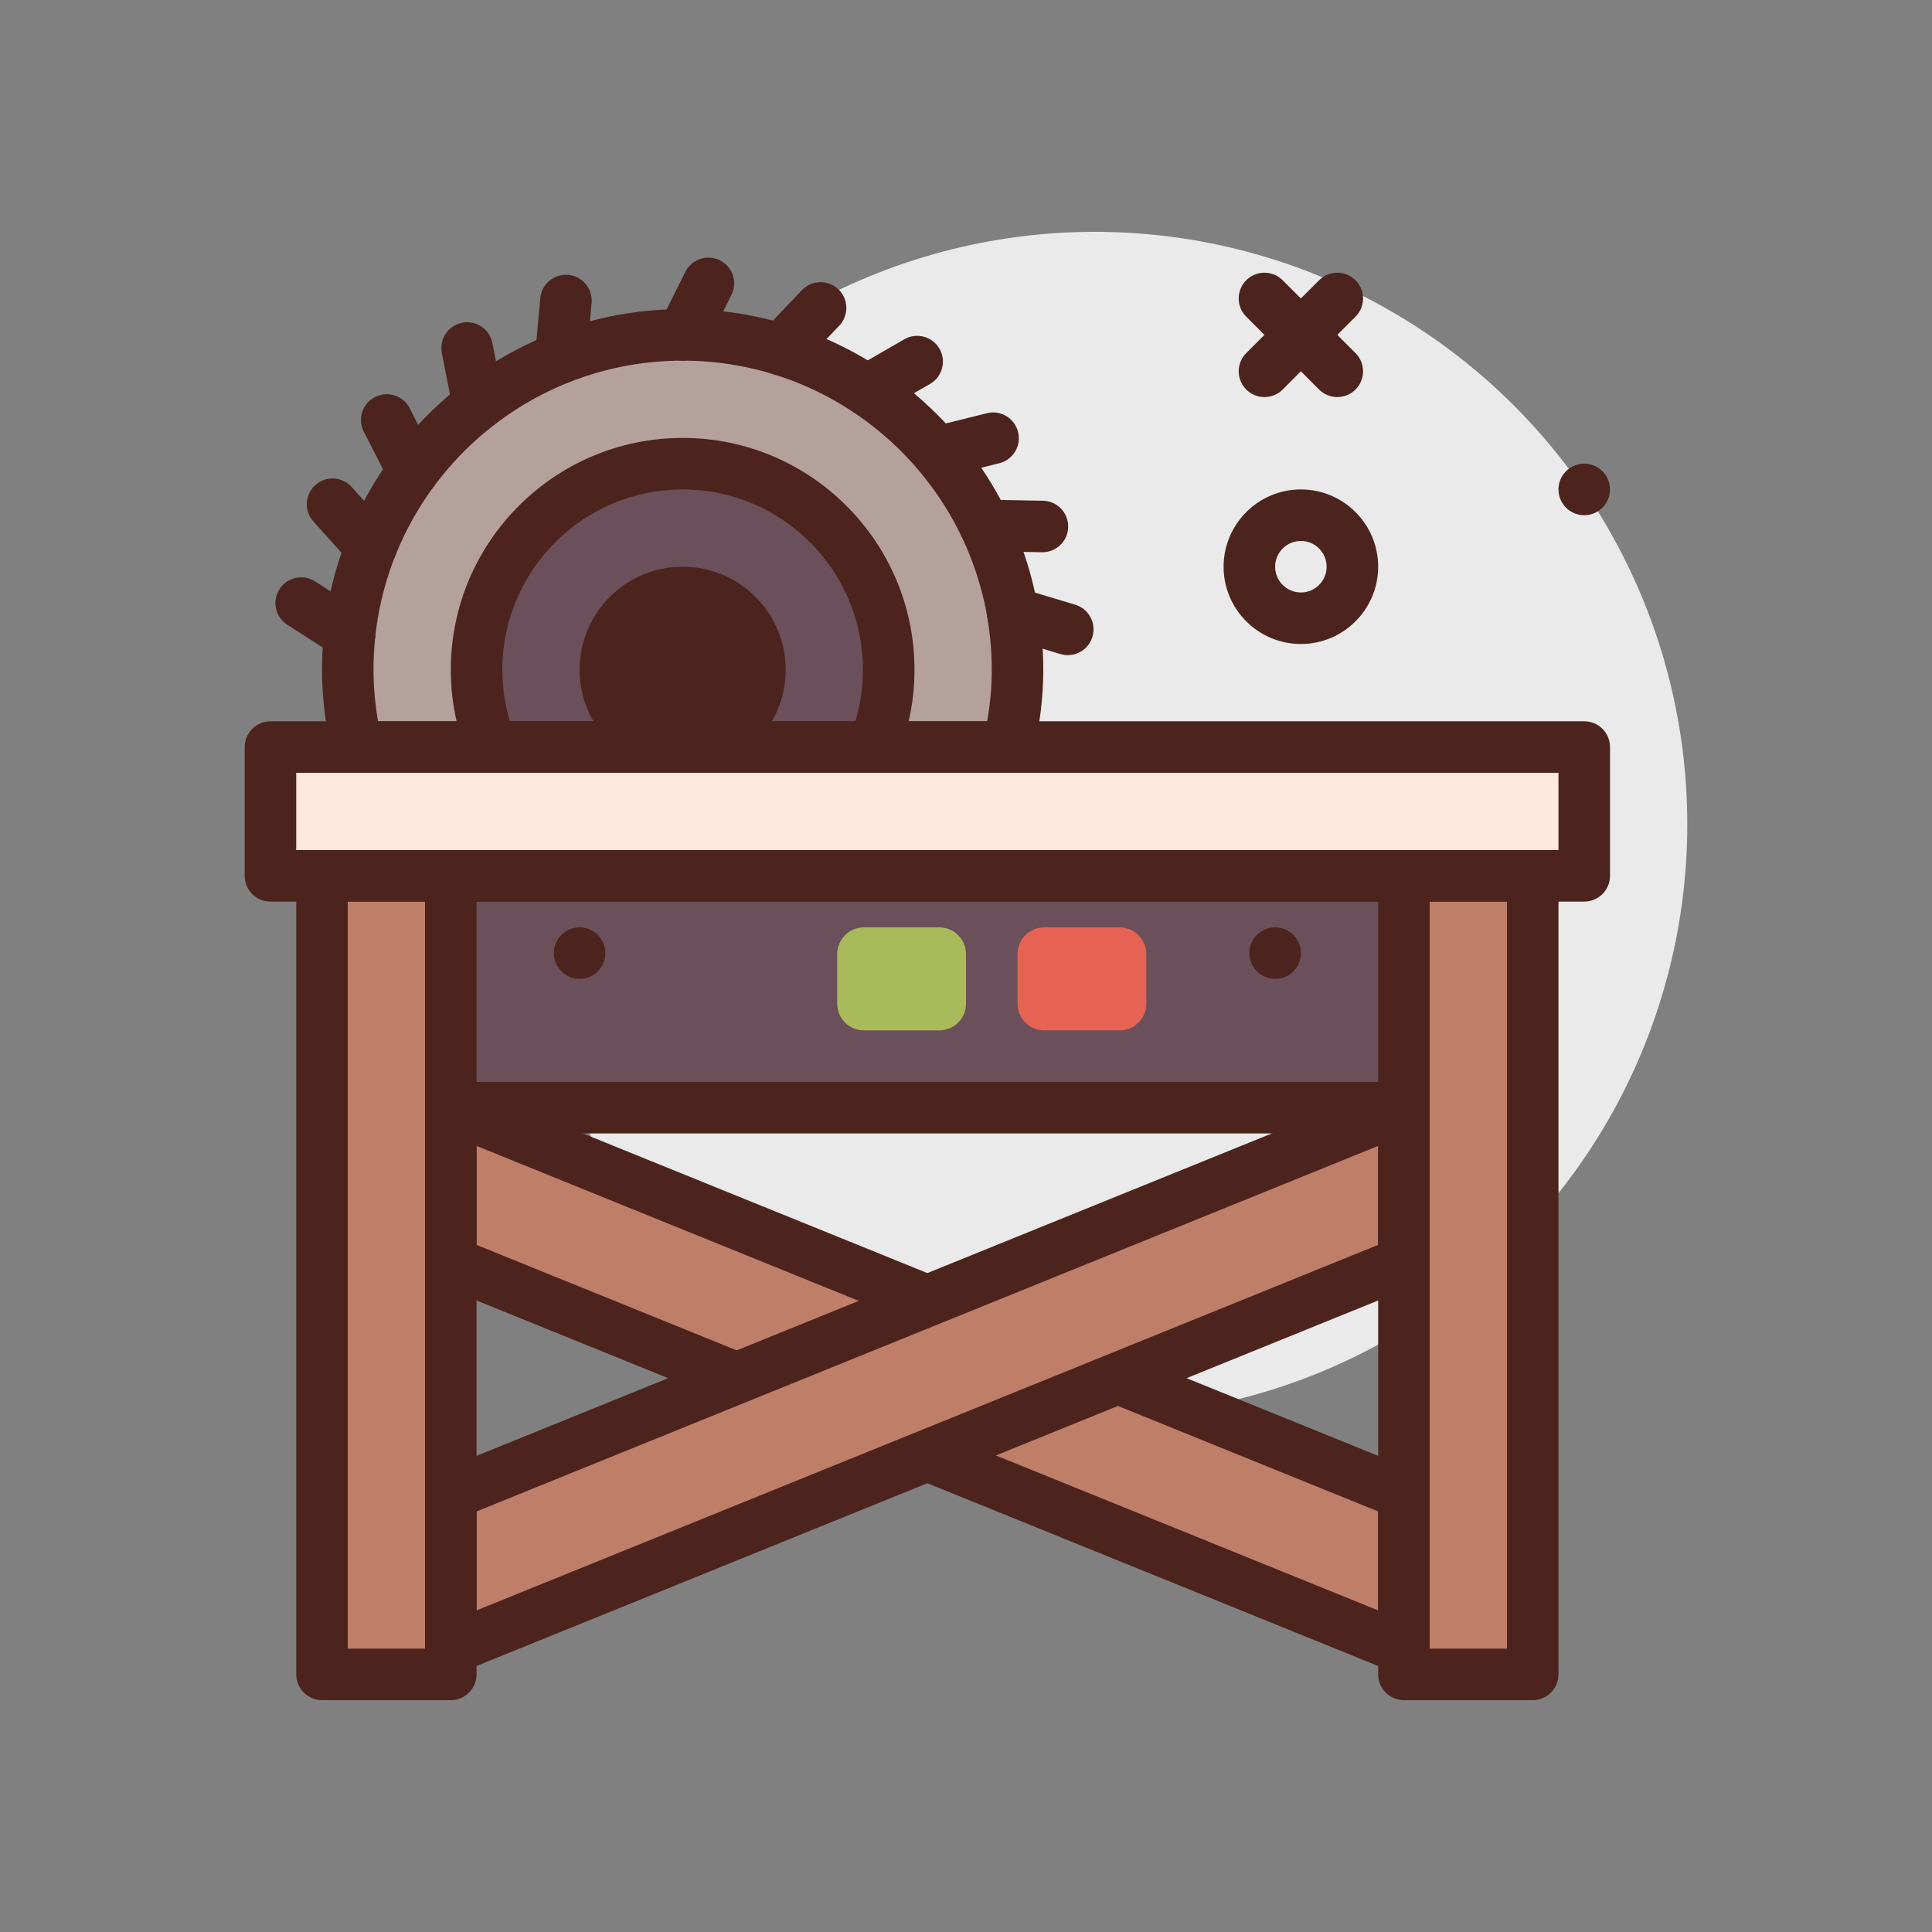 <svg id="saw-table" enable-background="new 0 0 300 300" height="512" viewBox="0 0 300 300" width="512" xmlns="http://www.w3.org/2000/svg"><rect x="0" y="0" width="300" height="300" fill="#808080" stroke="none"/><g><circle cx="170" cy="128" fill="#eaeaea" r="92"/><path d="m207.656 61.656c-1.023 0-2.047-.391-2.828-1.172l-11.312-11.312c-1.562-1.562-1.562-4.094 0-5.656s4.094-1.562 5.656 0l11.312 11.312c1.562 1.562 1.562 4.094 0 5.656-.781.782-1.804 1.172-2.828 1.172z" fill="#4c241d"/><path d="m196.344 61.656c-1.023 0-2.047-.391-2.828-1.172-1.562-1.562-1.562-4.094 0-5.656l11.312-11.312c1.562-1.562 4.094-1.562 5.656 0s1.562 4.094 0 5.656l-11.312 11.312c-.781.782-1.805 1.172-2.828 1.172z" fill="#4c241d"/><circle cx="246" cy="76" fill="#4c241d" r="4"/><path d="m202 100c-6.617 0-12-5.383-12-12s5.383-12 12-12 12 5.383 12 12-5.383 12-12 12zm0-16c-2.207 0-4 1.795-4 4s1.793 4 4 4 4-1.795 4-4-1.793-4-4-4z" fill="#4c241d"/><g><path d="m156.553 116c.913-3.858 1.447-7.863 1.447-12 0-28.719-23.281-52-52-52s-52 23.281-52 52c0 4.137.534 8.142 1.447 12z" fill="#b5a19c"/><path d="m156.551 120h-101.106c-1.855 0-3.469-1.275-3.895-3.082-1.027-4.367-1.55-8.713-1.55-12.918 0-30.879 25.121-56 56-56s56 25.121 56 56c0 4.213-.523 8.561-1.559 12.922-.425 1.805-2.035 3.078-3.89 3.078zm-97.844-8h94.582c.473-2.711.711-5.391.711-8 0-26.467-21.531-48-48-48s-48 21.533-48 48c0 2.605.238 5.285.707 8z" fill="#4c241d"/></g><g><path d="m135.652 116c1.502-3.708 2.348-7.753 2.348-12 0-17.673-14.327-32-32-32s-32 14.327-32 32c0 4.247.845 8.292 2.348 12z" fill="#6b4f5b"/><path d="m135.652 120h-59.304c-1.629 0-3.094-.988-3.707-2.496-1.754-4.322-2.641-8.865-2.641-13.504 0-19.85 16.148-36 36-36s36 16.15 36 36c0 4.639-.887 9.182-2.641 13.504-.613 1.508-2.078 2.496-3.707 2.496zm-56.476-8h53.648c.781-2.598 1.176-5.279 1.176-8 0-15.439-12.562-28-28-28s-28 12.561-28 28c0 2.721.395 5.402 1.176 8z" fill="#4c241d"/></g><circle cx="106" cy="104" fill="#4c241d" r="16"/><g><path d="m218 256-148-60v-24l148 60z" fill="#bf7e68"/><path d="m218 260c-.508 0-1.02-.096-1.504-.293l-148-60c-1.508-.611-2.496-2.078-2.496-3.707v-24c0-1.33.66-2.574 1.766-3.318 1.102-.74 2.508-.887 3.738-.389l148 60c1.508.611 2.496 2.078 2.496 3.707v24c0 1.33-.66 2.574-1.766 3.318-.668.452-1.449.682-2.234.682zm-144-66.695 140 56.758v-15.367l-140-56.758z" fill="#4c241d"/></g><g><path d="m70 256 148-60v-24l-148 60z" fill="#bf7e68"/><path d="m70 260c-.785 0-1.566-.23-2.234-.682-1.106-.744-1.766-1.988-1.766-3.318v-24c0-1.629.988-3.096 2.496-3.707l148-60c1.234-.496 2.641-.354 3.738.389 1.106.744 1.766 1.988 1.766 3.318v24c0 1.629-.988 3.096-2.496 3.707l-148 60c-.484.195-.996.293-1.504.293zm4-25.305v15.367l140-56.758v-15.367z" fill="#4c241d"/></g><g><path d="m50 136h20v124h-20z" fill="#bf7e68"/><path d="m70 264h-20c-2.211 0-4-1.791-4-4v-124c0-2.209 1.789-4 4-4h20c2.211 0 4 1.791 4 4v124c0 2.209-1.789 4-4 4zm-16-8h12v-116h-12z" fill="#4c241d"/></g><g><path d="m218 136h20v124h-20z" fill="#bf7e68"/><path d="m238 264h-20c-2.211 0-4-1.791-4-4v-124c0-2.209 1.789-4 4-4h20c2.211 0 4 1.791 4 4v124c0 2.209-1.789 4-4 4zm-16-8h12v-116h-12z" fill="#4c241d"/></g><g><path d="m70 136h148v36h-148z" fill="#6b4f5b"/><path d="m218 176h-148c-2.211 0-4-1.791-4-4v-36c0-2.209 1.789-4 4-4h148c2.211 0 4 1.791 4 4v36c0 2.209-1.789 4-4 4zm-144-8h140v-28h-140z" fill="#4c241d"/></g><circle cx="90" cy="148" fill="#4c241d" r="4"/><circle cx="198" cy="148" fill="#4c241d" r="4"/><g><path d="m42 116h204v20h-204z" fill="#ffe8dc"/><path d="m246 140h-204c-2.211 0-4-1.791-4-4v-20c0-2.209 1.789-4 4-4h204c2.211 0 4 1.791 4 4v20c0 2.209-1.789 4-4 4zm-200-8h196v-12h-196z" fill="#4c241d"/></g><g fill="#4c241d"><path d="m105.996 56c-.602 0-1.211-.135-1.785-.422-1.977-.988-2.777-3.391-1.789-5.367l4-8c.992-1.977 3.391-2.775 5.367-1.789 1.977.988 2.777 3.391 1.789 5.367l-4 8c-.703 1.402-2.113 2.211-3.582 2.211z"/><path d="m87.07 59.57c-.121 0-.242-.006-.367-.016-2.199-.201-3.82-2.148-3.621-4.348l.812-8.908c.203-2.199 2.125-3.779 4.348-3.621 2.199.201 3.82 2.148 3.621 4.348l-.812 8.908c-.192 2.077-1.934 3.637-3.981 3.637z"/><path d="m74.25 66.816c-1.875 0-3.547-1.322-3.922-3.23l-1.719-8.777c-.426-2.168.988-4.27 3.156-4.695 2.195-.43 4.27.988 4.695 3.156l1.719 8.777c.426 2.168-.988 4.27-3.156 4.695-.261.051-.519.074-.773.074z"/><path d="m64.125 77.174c-1.457 0-2.859-.795-3.566-2.18l-4.07-7.965c-1.004-1.967-.227-4.377 1.742-5.383 1.969-.998 4.379-.223 5.383 1.742l4.07 7.965c1.004 1.967.227 4.377-1.742 5.383-.583.297-1.204.438-1.817.438z"/><path d="m57.613 88.951c-1.094 0-2.188-.447-2.977-1.326l-5.977-6.652c-1.477-1.645-1.34-4.174.305-5.648 1.633-1.479 4.168-1.348 5.648.301l5.977 6.652c1.477 1.645 1.34 4.174-.305 5.648-.761.687-1.718 1.025-2.671 1.025z"/><path d="m54.289 102.471c-.738 0-1.488-.205-2.156-.633l-7.527-4.828c-1.859-1.193-2.398-3.668-1.207-5.527 1.195-1.859 3.664-2.398 5.527-1.207l7.527 4.828c1.859 1.193 2.398 3.668 1.207 5.527-.765 1.189-2.055 1.84-3.371 1.84z"/><path d="m121.254 58.287c-.992 0-1.984-.365-2.758-1.104-1.602-1.523-1.664-4.057-.137-5.656l6.168-6.475c1.523-1.598 4.059-1.658 5.652-.137 1.602 1.523 1.664 4.057.137 5.656l-6.168 6.475c-.785.825-1.839 1.241-2.894 1.241z"/><path d="m134.676 64.619c-1.383 0-2.727-.717-3.469-2.002-1.105-1.912-.449-4.359 1.465-5.463l7.746-4.469c1.906-1.107 4.359-.451 5.465 1.467 1.105 1.912.449 4.359-1.465 5.463l-7.746 4.469c-.629.363-1.317.535-1.996.535z"/><path d="m145.52 74.207c-1.793 0-3.426-1.215-3.879-3.035-.531-2.143.773-4.314 2.918-4.846l8.68-2.158c2.137-.549 4.312.77 4.848 2.916.531 2.143-.773 4.314-2.918 4.846l-8.68 2.158c-.325.082-.649.119-.969.119z"/><path d="m161.867 85.752c-.023 0-.047 0-.074 0l-8.945-.162c-2.207-.041-3.965-1.863-3.926-4.072.039-2.184 1.824-3.928 4-3.928h.074l8.945.162c2.207.041 3.965 1.863 3.926 4.072-.039 2.184-1.824 3.928-4 3.928z"/><path d="m165.805 101.73c-.379 0-.77-.057-1.152-.172l-8.562-2.58c-2.117-.637-3.316-2.869-2.676-4.984.633-2.113 2.863-3.318 4.98-2.676l8.562 2.58c2.117.637 3.316 2.869 2.676 4.984-.52 1.731-2.11 2.848-3.828 2.848z"/></g><path d="m173.851 160h-11.702c-2.291 0-4.149-1.858-4.149-4.149v-7.702c0-2.291 1.858-4.149 4.149-4.149h11.702c2.291 0 4.149 1.858 4.149 4.149v7.702c0 2.291-1.858 4.149-4.149 4.149z" fill="#e66353"/><path d="m145.851 160h-11.702c-2.291 0-4.149-1.858-4.149-4.149v-7.702c0-2.291 1.858-4.149 4.149-4.149h11.702c2.291 0 4.149 1.858 4.149 4.149v7.702c0 2.291-1.858 4.149-4.149 4.149z" fill="#a9ba5a"/></g></svg>